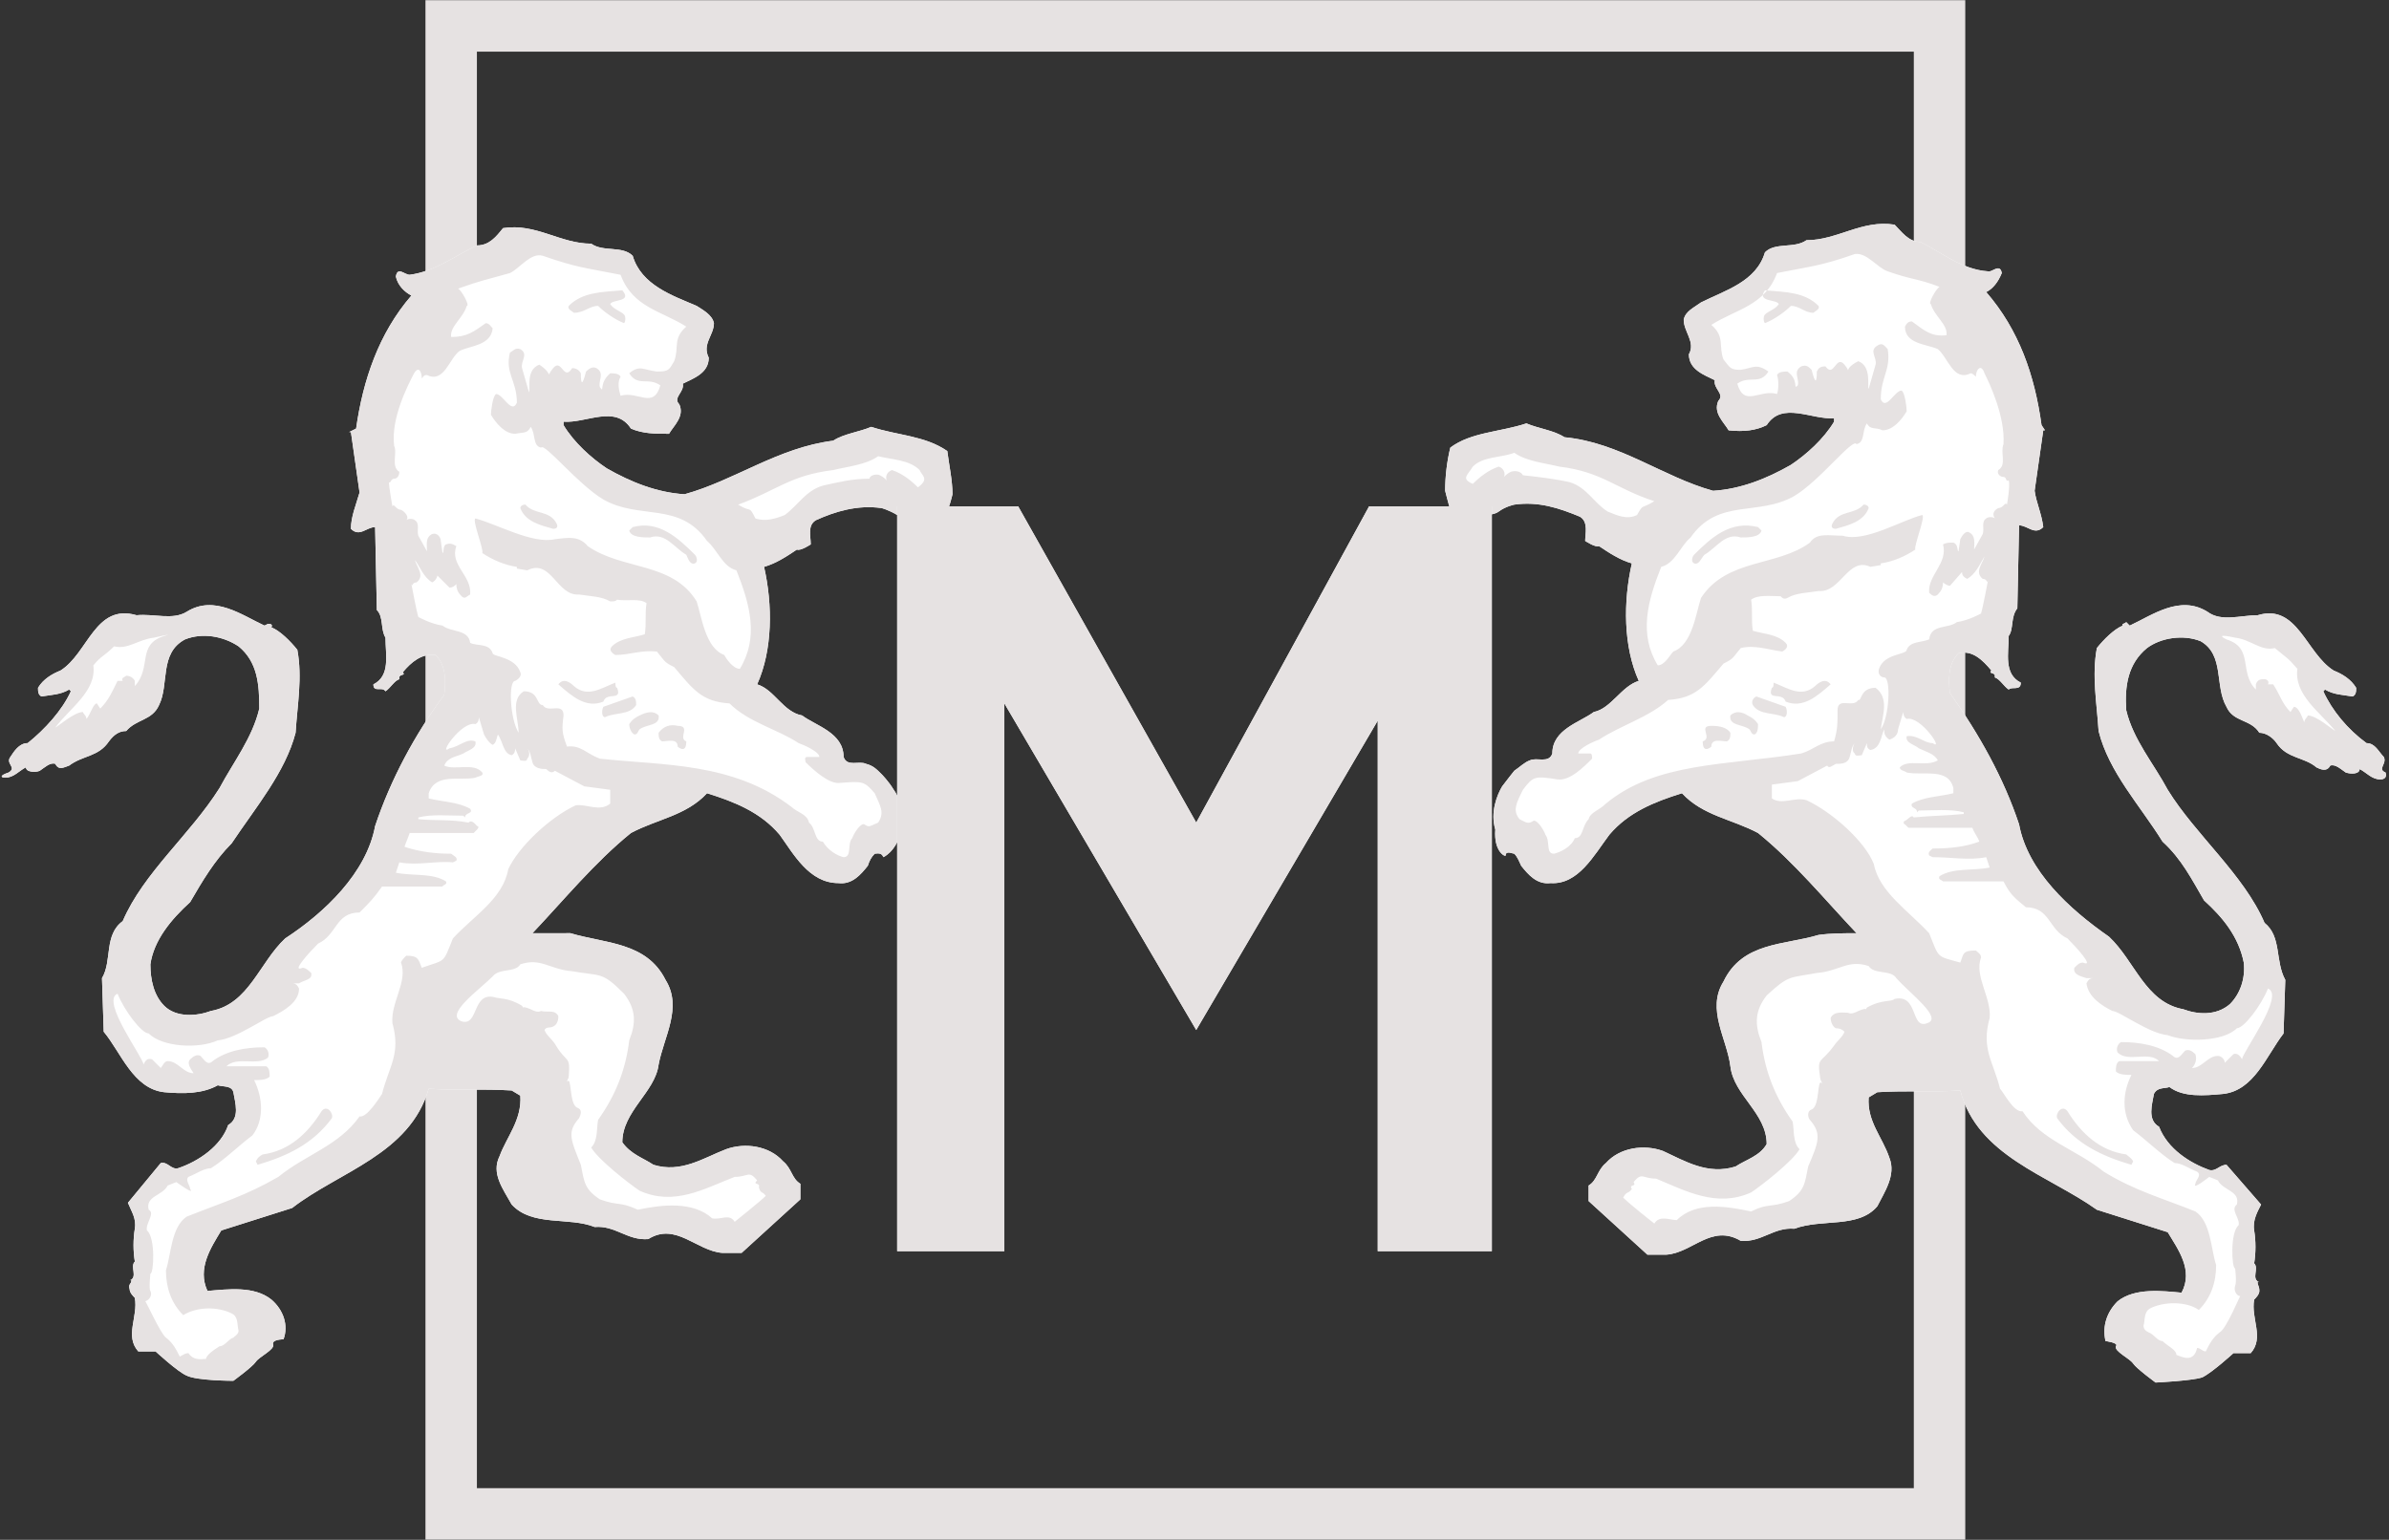 <?xml version="1.0" encoding="utf-8"?>
<!-- Generator: Adobe Illustrator 25.0.1, SVG Export Plug-In . SVG Version: 6.00 Build 0)  -->
<svg version="1.1" id="Calque_1" xmlns="http://www.w3.org/2000/svg" xmlns:xlink="http://www.w3.org/1999/xlink" x="0px" y="0px"
	 viewBox="0 0 138.2 89.1" style="enable-background:new 0 0 138.2 89.1;" xml:space="preserve">
<rect x="0" y="0" width="138.2" height="89.1" fill="#333333" stroke="none"/>
<style type="text/css">
	.st0{clip-path:url(#SVGID_2_);fill:none;stroke:#E6E2E2;stroke-width:2.976;}
	.st1{clip-path:url(#SVGID_2_);fill:#FFFFFF;}
	.st2{clip-path:url(#SVGID_2_);fill-rule:evenodd;clip-rule:evenodd;fill:#E6E2E2;}
</style>
<g>
	<defs>
		<rect id="SVGID_1_" y="0" width="138.2" height="89.1"/>
	</defs>
	<clipPath id="SVGID_2_">
		<use xlink:href="#SVGID_1_"  style="overflow:visible;"/>
	</clipPath>
	<rect x="26.1" y="1.5" class="st0" width="86.1" height="86.1"/>
	<path class="st1" d="M87.1,49.5c0-0.3,0.4-0.1,0.5-0.1c0.2,0.2,0.3,0.5,0.4,0.7c0.4,0.5,0.9,1.1,1.7,1c1.6,0.1,2.5-1.6,3.4-2.8
		c1.1-1.3,2.6-1.9,4.2-2.4c1.2,1.3,2.9,1.5,4.4,2.3c2.1,1.7,3.9,3.9,5.7,5.8c-0.7,0-1.5,0-2.2,0.1c-2,0.6-4.4,0.4-5.5,2.7
		c-1,1.6,0.2,3.3,0.4,4.9c0.2,1.7,2.1,2.7,2.1,4.5c-0.4,0.7-1.2,0.9-1.8,1.3c-1.6,0.5-2.9-0.3-4.2-0.9c-1.1-0.4-2.5-0.2-3.3,0.7
		c-0.5,0.4-0.5,1-1,1.3l0,0.9l3.4,3.1l1.1,0c1.5-0.1,2.6-1.8,4.3-0.8c1.2,0.1,1.9-0.8,3.1-0.7c1.6-0.6,3.7,0,4.8-1.3
		c0.4-0.8,1.1-1.8,0.7-2.8c-0.4-1.2-1.3-2.1-1.2-3.5l0.5-0.3c1.6-0.1,3.2,0,4.8-0.1c1,3.8,5.1,4.9,7.9,6.9l4.1,1.3
		c0.6,1,1.5,2.2,0.8,3.5c-1.1-0.1-2.7-0.3-3.7,0.5c-0.6,0.6-0.9,1.4-0.7,2.3c0,0,0.8,0.1,0.6,0.3c-0.1,0.3,0.8,0.7,1,1
		c0.2,0.3,1.3,1.1,1.3,1.1s2.1-0.1,2.7-0.3c0.6-0.3,1.8-1.4,1.8-1.4l1,0c0.8-0.9,0-2,0.2-3.1c0.1-0.1,0.3-0.3,0.3-0.5
		c0-0.3-0.1-0.3-0.1-0.5c0-0.1,0.1,0,0.1,0v0c-0.5-0.2,0-0.8-0.3-1.1c0.1-0.6,0.1-1.3,0-1.9c-0.1-0.6,0.2-1.1,0.4-1.5l-2-2.3
		c-0.4,0-0.6,0.4-1,0.3c-1.1-0.4-2.4-1.2-2.9-2.5c-0.7-0.4-0.4-1.3-0.3-1.9c0.2-0.4,0.6-0.3,0.9-0.4c0.8,0.6,2,0.5,3.1,0.4
		c1.8-0.2,2.5-2.2,3.5-3.5l0.1-3.1c-0.6-1.1-0.2-2.5-1.2-3.3c-1.2-2.8-4-5.1-5.6-7.7c-0.8-1.5-2-2.9-2.4-4.6
		c-0.1-1.4,0.1-2.7,1.2-3.6c0.8-0.6,2.1-0.8,3.1-0.4c1.4,0.8,0.8,2.6,1.5,3.8c0.4,0.9,1.4,0.7,1.9,1.5c0.4,0,0.8,0.3,1,0.6
		c0.6,0.9,1.6,0.8,2.3,1.4c0.2,0.1,0.6,0.3,0.8-0.1c0.3-0.1,0.6,0.2,0.9,0.4c0.3,0.1,0.8,0.1,0.8-0.2c0.4,0.2,0.7,0.6,1.2,0.6
		c0.2,0,0.4-0.1,0.3-0.4c-0.5-0.2,0.1-0.5-0.1-0.9c-0.3-0.3-0.5-0.8-1-0.8c-1.1-0.8-2-1.9-2.5-3l0.1-0.1c0.5,0.3,1,0.3,1.6,0.4
		c0.2-0.1,0.2-0.3,0.2-0.5c-0.3-0.5-0.8-0.8-1.3-1c-1.6-1-2.1-3.9-4.4-3.2c-1,0-2.1,0.4-2.9-0.2c-1.6-1-3.2,0.2-4.5,0.8L123,36
		c-0.1,0.1-0.3,0.1-0.2,0.2c-0.5,0.2-1.1,0.8-1.5,1.3c-0.3,1.6,0,3.2,0.1,4.8c0.6,2.4,2.4,4.3,3.7,6.4c1.1,1,1.7,2.2,2.4,3.4
		c1.1,1,2,2.1,2.3,3.6c0.1,0.9-0.2,1.8-0.8,2.4c-0.8,0.7-1.9,0.6-2.7,0.3c-2.2-0.4-2.8-2.8-4.3-4.2c-2.3-1.6-4.7-3.8-5.2-6.5
		c-0.9-2.7-2.3-5.2-4-7.6c-0.1-0.8-0.1-1.7,0.5-2.3c0.8-0.2,1.4,0.4,1.9,1c-0.2,0.2,0.2,0.1,0.2,0.3l0,0.1c0.3,0.1,0.5,0.5,0.8,0.7
		c0.2-0.2,0.7,0.1,0.7-0.4c-1-0.5-0.7-1.7-0.7-2.7c0.3-0.4,0.1-1.1,0.5-1.6l0.1-4.8c0.5,0,0.9,0.6,1.4,0.1c-0.1-0.8-0.4-1.4-0.5-2.1
		l0.5-3.5c0,0,0.1,0,0.1,0l-0.2-0.3c-0.4-2.9-1.3-5.5-3.2-7.7c0.4-0.2,0.7-0.6,0.9-1.1c-0.1-0.6-0.6,0-0.8-0.1
		c-1.5-0.1-2.7-1.1-3.9-1.7c-0.7,0-1.1-0.6-1.5-1c-1.9-0.3-3.3,0.9-5.1,0.9c-0.7,0.5-1.8,0.1-2.4,0.7c-0.5,1.7-2.3,2.2-3.7,2.9
		c-0.4,0.3-0.9,0.5-1,1c0,0.7,0.7,1.3,0.3,2c0,0.9,0.9,1.2,1.5,1.5c-0.1,0.5,0.6,0.8,0.2,1.2c-0.3,0.7,0.3,1.2,0.6,1.7
		c0.9,0.1,1.6,0,2.2-0.3c0.9-1.4,2.6-0.3,3.9-0.4v0.2c-0.6,1-1.6,1.9-2.5,2.5c-1.4,0.8-2.9,1.4-4.5,1.5c-2.9-0.8-5.4-2.8-8.6-3.1
		c-0.6-0.4-1.5-0.5-2.2-0.8c-1.5,0.5-3.2,0.5-4.4,1.4c-0.2,0.8-0.3,1.7-0.3,2.5c0,0,0.2,0.8,0.3,1.1c0.2,0.2,1.1-0.1,1.3,0.1
		c0.2,0.2,1.1,0.3,1.5,0c0.4-0.3,0.9-0.4,0.9-0.4c1.4-0.2,2.6,0.2,3.8,0.7c0.5,0.3,0.3,1,0.3,1.4c0,0,0.6,0.4,0.8,0.3
		c0.6,0.4,1.2,0.8,1.9,1c-0.5,2.2-0.5,4.8,0.4,6.8c-1,0.3-1.6,1.6-2.6,1.8c-0.8,0.6-2.4,1-2.4,2.4c-0.2,0.6-0.9,0.2-1.3,0.4
		c-0.3,0.1-0.6,0.4-0.9,0.6c0,0-0.4,0.5-0.7,0.9c-0.3,0.5-0.7,1.5-0.4,2.5C86.4,49.3,87.1,49.6,87.1,49.5"/>
	<path class="st1" d="M51.1,49.6c0,0,0.7-0.3,1-1.4c0.3-1.1-0.1-2.1-0.4-2.5c-0.3-0.5-0.7-0.9-0.7-0.9c-0.3-0.3-0.5-0.5-0.9-0.6
		c-0.4-0.2-1.1,0.2-1.3-0.4c0-1.4-1.6-1.8-2.4-2.4c-1.1-0.2-1.6-1.5-2.6-1.8c0.9-2,0.9-4.6,0.4-6.8c0.7-0.2,1.3-0.6,1.9-1
		c0.2,0.1,0.8-0.3,0.8-0.3c0-0.5-0.2-1.1,0.3-1.4c1.1-0.5,2.4-0.9,3.8-0.7c0,0,0.4,0.1,0.9,0.4c0.4,0.3,1.3,0.2,1.5,0
		c0.2-0.2,1.1,0.1,1.3-0.1c0.2-0.2,0.4-1.1,0.4-1.1c0-0.8-0.2-1.7-0.3-2.5c-1.3-0.9-2.9-0.9-4.4-1.4c-0.7,0.3-1.6,0.4-2.2,0.8
		c-3.2,0.4-5.7,2.3-8.6,3.1c-1.6-0.1-3.1-0.7-4.5-1.5c-0.9-0.6-1.9-1.5-2.5-2.5v-0.2c1.3,0.1,3-1,3.9,0.4c0.7,0.3,1.4,0.3,2.2,0.3
		c0.3-0.5,0.9-1,0.6-1.7c-0.4-0.4,0.3-0.7,0.2-1.2c0.6-0.3,1.5-0.6,1.5-1.5c-0.4-0.8,0.3-1.3,0.3-2c-0.1-0.5-0.7-0.8-1-1
		c-1.4-0.6-3.2-1.2-3.7-2.9c-0.6-0.6-1.7-0.2-2.4-0.7c-1.8,0-3.2-1.2-5.1-0.9c-0.4,0.5-0.8,1-1.5,1c-1.3,0.6-2.4,1.5-3.9,1.7
		c-0.3,0-0.7-0.5-0.8,0.1c0.1,0.5,0.5,0.9,0.9,1.1c-1.9,2.2-2.8,4.9-3.2,7.7L20.2,25c0,0,0.1,0,0.1,0l0.5,3.5
		c-0.2,0.7-0.5,1.4-0.5,2.1c0.5,0.5,0.9-0.1,1.4-0.1l0.1,4.8c0.4,0.4,0.2,1.1,0.5,1.6c0,1,0.3,2.2-0.7,2.7c0,0.5,0.5,0.1,0.7,0.4
		c0.3-0.2,0.5-0.6,0.8-0.7l0-0.1c0-0.2,0.4-0.1,0.2-0.3c0.5-0.6,1.1-1.1,1.9-1c0.6,0.6,0.6,1.5,0.5,2.3c-1.7,2.3-3.1,4.9-4,7.6
		c-0.5,2.7-2.9,5-5.2,6.5c-1.5,1.4-2.1,3.8-4.3,4.2c-0.8,0.3-2,0.4-2.7-0.3c-0.6-0.6-0.8-1.5-0.8-2.4c0.2-1.4,1.2-2.6,2.3-3.6
		c0.7-1.2,1.4-2.4,2.4-3.4c1.4-2.1,3.1-4.1,3.7-6.4c0.1-1.6,0.4-3.2,0.1-4.8c-0.4-0.5-1-1.1-1.5-1.3c0.1-0.2-0.1-0.2-0.2-0.2
		l-0.2,0.1c-1.3-0.6-2.9-1.8-4.5-0.8c-0.8,0.5-1.9,0.1-2.9,0.2c-2.4-0.7-2.8,2.2-4.4,3.2c-0.5,0.2-1,0.5-1.3,1c0,0.2,0,0.4,0.2,0.5
		c0.6-0.1,1.1-0.1,1.6-0.4l0.1,0.1c-0.5,1.1-1.5,2.2-2.5,3c-0.5,0-0.8,0.5-1,0.8c-0.3,0.4,0.4,0.6-0.1,0.9C-0.1,44.9,0.1,45,0.3,45
		c0.5,0,0.8-0.4,1.2-0.6c0,0.3,0.6,0.3,0.8,0.2c0.3-0.2,0.6-0.5,0.9-0.4c0.2,0.4,0.5,0.2,0.8,0.1c0.8-0.6,1.7-0.5,2.3-1.4
		c0.3-0.4,0.6-0.6,1-0.6c0.6-0.7,1.5-0.6,1.9-1.5c0.6-1.2,0-3,1.5-3.8c1-0.4,2.2-0.2,3.1,0.4c1.1,0.9,1.2,2.2,1.2,3.6
		c-0.4,1.7-1.5,3.1-2.3,4.6c-1.7,2.7-4.4,4.9-5.6,7.7c-1.1,0.8-0.6,2.3-1.2,3.3l0.1,3.1c1,1.2,1.7,3.3,3.5,3.5
		c1.1,0.1,2.2,0.1,3.1-0.4c0.3,0.1,0.8,0,0.9,0.4c0.1,0.6,0.4,1.5-0.3,1.9c-0.4,1.2-1.7,2.1-2.9,2.5c-0.4,0.1-0.6-0.4-1-0.3
		l-1.9,2.3c0.2,0.5,0.5,0.9,0.4,1.5c-0.1,0.6-0.1,1.3,0,1.9c-0.3,0.3,0.2,0.9-0.3,1.1v0c0,0,0.1-0.1,0.1,0c0,0.2-0.2,0.2-0.1,0.5
		c0,0.2,0.2,0.4,0.3,0.5c0.2,1.1-0.6,2.2,0.2,3.1l1,0c0,0,1.3,1.2,1.8,1.4c0.6,0.3,2.7,0.3,2.7,0.3s1.1-0.8,1.3-1.1
		c0.2-0.3,1.1-0.7,1-1c-0.1-0.3,0.6-0.3,0.6-0.3c0.3-0.8,0-1.7-0.7-2.3c-1-0.8-2.5-0.6-3.7-0.5c-0.6-1.3,0.2-2.5,0.8-3.5l4.1-1.3
		c2.7-2.1,6.8-3.1,7.9-6.9c1.5,0.1,3.2,0,4.8,0.1l0.5,0.3c0.1,1.4-0.8,2.4-1.2,3.5c-0.5,1,0.2,1.9,0.7,2.8c1.2,1.3,3.3,0.7,4.8,1.3
		c1.2-0.1,1.9,0.8,3.1,0.7c1.6-1,2.8,0.7,4.3,0.8l1.1,0l3.4-3.1l0-0.9c-0.5-0.3-0.5-0.9-1-1.3c-0.8-0.9-2.2-1.1-3.3-0.7
		c-1.3,0.5-2.6,1.4-4.2,0.9c-0.6-0.4-1.3-0.6-1.8-1.3c0-1.8,1.9-2.9,2.1-4.5c0.3-1.6,1.4-3.3,0.4-4.9c-1.1-2.2-3.5-2.1-5.5-2.7
		C32.3,54,31.5,54,30.8,54c1.8-1.9,3.6-4.1,5.7-5.8c1.5-0.8,3.2-1,4.4-2.3c1.6,0.5,3.1,1.1,4.2,2.4c0.8,1.1,1.7,2.8,3.4,2.8
		c0.8,0.1,1.3-0.5,1.7-1c0.1-0.3,0.2-0.5,0.4-0.7C50.7,49.4,51,49.3,51.1,49.6"/>
	<path class="st2" d="M87.1,49.5c0-0.3,0.4-0.1,0.5-0.1c0.2,0.2,0.3,0.5,0.4,0.7c0.4,0.5,0.9,1.1,1.7,1c1.6,0.1,2.5-1.6,3.4-2.8
		c1.1-1.3,2.6-1.9,4.2-2.4c1.2,1.3,2.9,1.5,4.4,2.3c2.1,1.7,3.9,3.9,5.7,5.8c-0.7,0-1.5,0-2.2,0.1c-2,0.6-4.4,0.4-5.5,2.7
		c-1,1.6,0.2,3.3,0.4,4.9c0.2,1.7,2.1,2.7,2.1,4.5c-0.4,0.7-1.2,0.9-1.8,1.3c-1.6,0.5-2.9-0.3-4.2-0.9c-1.1-0.4-2.5-0.2-3.3,0.7
		c-0.5,0.4-0.5,1-1,1.3l0,0.9l3.4,3.1l1.1,0c1.5-0.1,2.6-1.8,4.3-0.8c1.2,0.1,1.9-0.8,3.1-0.7c1.6-0.6,3.7,0,4.8-1.3
		c0.4-0.8,1.1-1.8,0.7-2.8c-0.4-1.2-1.3-2.1-1.2-3.5l0.5-0.3c1.6-0.1,3.2,0,4.8-0.1c1,3.8,5.1,4.9,7.9,6.9l4.1,1.3
		c0.6,1,1.5,2.2,0.8,3.5c-1.1-0.1-2.7-0.3-3.7,0.5c-0.6,0.6-0.9,1.4-0.7,2.3c0,0,0.8,0.1,0.6,0.3c-0.1,0.3,0.8,0.7,1,1
		c0.2,0.3,1.3,1.1,1.3,1.1s2.1-0.1,2.7-0.3c0.6-0.3,1.8-1.4,1.8-1.4l1,0c0.8-0.9,0-2,0.2-3.1c0.1-0.1,0.3-0.3,0.3-0.5
		c0-0.3-0.1-0.3-0.1-0.5c0-0.1,0.1,0,0.1,0v0c-0.5-0.2,0-0.8-0.3-1.1c0.1-0.6,0.1-1.3,0-1.9c-0.1-0.6,0.2-1.1,0.4-1.5l-2-2.3
		c-0.4,0-0.6,0.4-1,0.3c-1.1-0.4-2.4-1.2-2.9-2.5c-0.7-0.4-0.4-1.3-0.3-1.9c0.2-0.4,0.6-0.3,0.9-0.4c0.8,0.6,2,0.5,3.1,0.4
		c1.8-0.2,2.5-2.2,3.5-3.5l0.1-3.1c-0.6-1.1-0.2-2.5-1.2-3.3c-1.2-2.8-4-5.1-5.6-7.7c-0.8-1.5-2-2.9-2.4-4.6
		c-0.1-1.4,0.1-2.7,1.2-3.6c0.8-0.6,2.1-0.8,3.1-0.4c1.4,0.8,0.8,2.6,1.5,3.8c0.4,0.9,1.4,0.7,1.9,1.5c0.4,0,0.8,0.3,1,0.6
		c0.6,0.9,1.6,0.8,2.3,1.4c0.2,0.1,0.6,0.3,0.8-0.1c0.3-0.1,0.6,0.2,0.9,0.4c0.3,0.1,0.8,0.1,0.8-0.2c0.4,0.2,0.7,0.6,1.2,0.6
		c0.2,0,0.4-0.1,0.3-0.4c-0.5-0.2,0.1-0.5-0.1-0.9c-0.3-0.3-0.5-0.8-1-0.8c-1.1-0.8-2-1.9-2.5-3l0.1-0.1c0.5,0.3,1,0.3,1.6,0.4
		c0.2-0.1,0.2-0.3,0.2-0.5c-0.3-0.5-0.8-0.8-1.3-1c-1.6-1-2.1-3.9-4.4-3.2c-1,0-2.1,0.4-2.9-0.2c-1.6-1-3.2,0.2-4.5,0.8L123,36
		c-0.1,0.1-0.3,0.1-0.2,0.2c-0.5,0.2-1.1,0.8-1.5,1.3c-0.3,1.6,0,3.2,0.1,4.8c0.6,2.4,2.4,4.3,3.7,6.4c1.1,1,1.7,2.2,2.4,3.4
		c1.1,1,2,2.1,2.3,3.6c0.1,0.9-0.2,1.8-0.8,2.4c-0.8,0.7-1.9,0.6-2.7,0.3c-2.2-0.4-2.8-2.8-4.3-4.2c-2.3-1.6-4.7-3.8-5.2-6.5
		c-0.9-2.7-2.3-5.2-4-7.6c-0.1-0.8-0.1-1.7,0.5-2.3c0.8-0.2,1.4,0.4,1.9,1c-0.2,0.2,0.2,0.1,0.2,0.3l0,0.1c0.3,0.1,0.5,0.5,0.8,0.7
		c0.2-0.2,0.7,0.1,0.7-0.4c-1-0.5-0.7-1.7-0.7-2.7c0.3-0.4,0.1-1.1,0.5-1.6l0.1-4.8c0.5,0,0.9,0.6,1.4,0.1c-0.1-0.8-0.4-1.4-0.5-2.1
		l0.5-3.5c0,0,0.1,0,0.1,0l-0.2-0.3c-0.4-2.9-1.3-5.5-3.2-7.7c0.4-0.2,0.7-0.6,0.9-1.1c-0.1-0.6-0.6,0-0.8-0.1
		c-1.5-0.1-2.7-1.1-3.9-1.7c-0.7,0-1.1-0.6-1.5-1c-1.9-0.3-3.3,0.9-5.1,0.9c-0.7,0.5-1.8,0.1-2.4,0.7c-0.5,1.7-2.3,2.2-3.7,2.9
		c-0.4,0.3-0.9,0.5-1,1c0,0.7,0.7,1.3,0.3,2c0,0.9,0.9,1.2,1.5,1.5c-0.1,0.5,0.6,0.8,0.2,1.2c-0.3,0.7,0.3,1.2,0.6,1.7
		c0.9,0.1,1.6,0,2.2-0.3c0.9-1.4,2.6-0.3,3.9-0.4v0.2c-0.6,1-1.6,1.9-2.5,2.5c-1.4,0.8-2.9,1.4-4.5,1.5c-2.9-0.8-5.4-2.8-8.6-3.1
		c-0.6-0.4-1.5-0.5-2.2-0.8c-1.5,0.5-3.2,0.5-4.4,1.4c-0.2,0.8-0.3,1.7-0.3,2.5c0,0,0.2,0.8,0.3,1.1c0.2,0.2,1.1-0.1,1.3,0.1
		c0.2,0.2,1.1,0.3,1.5,0c0.4-0.3,0.9-0.4,0.9-0.4c1.4-0.2,2.6,0.2,3.8,0.7c0.5,0.3,0.3,1,0.3,1.4c0,0,0.6,0.4,0.8,0.3
		c0.6,0.4,1.2,0.8,1.9,1c-0.5,2.2-0.5,4.8,0.4,6.8c-1,0.3-1.6,1.6-2.6,1.8c-0.8,0.6-2.4,1-2.4,2.4c-0.2,0.6-0.9,0.2-1.3,0.4
		c-0.3,0.1-0.6,0.4-0.9,0.6c0,0-0.4,0.5-0.7,0.9c-0.3,0.5-0.7,1.5-0.4,2.5C86.4,49.3,87.1,49.6,87.1,49.5 M129.3,36.9
		c0.9,0.1,1.5,0.8,2.3,0.6c0.7,0.6,0.7,0.5,1.3,1.2c-0.2,1.5,1.3,2.5,2.2,3.6c-0.2-0.1-1.1-0.9-1.6-0.9c0,0.1-0.2,0.2-0.2,0.4
		c-0.1-0.2-0.3-0.9-0.6-0.9l-0.2,0.3c-0.5-0.5-0.6-1-1-1.6l-0.3,0c0.1-0.2-0.1-0.3-0.2-0.3c-0.2,0-0.4,0-0.5,0.3l0,0.3
		c-1-1-0.1-2.4-1.7-2.9C128,36.6,129.3,36.9,129.3,36.9z M92.9,46.5c-0.4,0.4-0.9,0.5-1,0.9c-0.4,0.4-0.3,1.1-0.8,1.1
		c-0.2,0.5-0.8,0.8-1.2,0.9c-0.5,0-0.2-0.7-0.5-1.1c-0.1-0.3-0.5-0.9-0.7-0.8c-0.3,0.2-0.4,0.1-0.8-0.1c-0.4-0.5-0.2-0.9,0.2-1.7
		c0.6-0.8,0.7-0.8,2-0.6c0.7,0.1,1.5-0.7,2-1.2c0-0.1,0-0.3-0.1-0.3l-0.7,0c0-0.3,0.9-0.7,1.2-0.8c1.2-0.8,2.9-1.3,4-2.3
		c1.6-0.1,2.1-0.8,3.2-2.1c0.6-0.3,0.5-0.3,1-0.9c0.8-0.2,1.6,0.1,2.4,0.2c0.2-0.1,0.4-0.3,0.2-0.5c-0.5-0.5-1.2-0.5-1.9-0.7
		c-0.1-0.6,0-1.2-0.1-1.8c0.4-0.3,1.1-0.2,1.7-0.2c0.1,0.1,0.2,0.2,0.4,0.1c0.5-0.3,1.2-0.3,1.8-0.4c1.3,0.1,1.7-2,3-1.4l0.6-0.1
		v-0.1c0.7-0.1,1.4-0.4,2-0.8c-0.1-0.2,0.6-1.9,0.4-2c-1.2,0.3-3.3,1.6-4.6,1.2c-0.8,0-1.5-0.2-1.9,0.4c-1.9,1.4-4.8,0.9-6.3,3.2
		c-0.3,0.9-0.5,2.7-1.6,3.1c-0.2,0.2-0.5,0.8-0.9,0.8c-1.1-1.8-0.6-3.7,0.2-5.7c0.8-0.2,1.1-1.2,1.7-1.7c1.6-2.3,3.9-1.2,6-2.4
		c1.5-0.9,3.4-3.4,3.6-3c0.5-0.1,0.3-0.8,0.6-1.2c0.2,0.4,0.5,0.2,0.9,0.4c0.6,0,1.1-0.6,1.4-1.1c0-0.2-0.1-1.1-0.3-1.2
		c-0.4,0-0.9,1.2-1.2,0.5c0-1.3,0.6-1.7,0.4-2.9c-0.2-0.2-0.3-0.4-0.6-0.2c-0.5,0.3,0,0.7-0.1,1.1l-0.4,1.4
		c-0.1-0.1,0.2-1.3-0.6-1.6c-1,0.5-0.3,0.8-0.8,0.2c-0.5-0.6-0.6,0.8-1.1,0.1c-0.3,0-0.4,0.1-0.5,0.3c0,0.7-0.1,0.7-0.3-0.1
		c-0.2-0.2-0.3-0.3-0.6-0.2c-0.5,0.3-0.1,0.7-0.2,1.1c-0.3,0.3,0.1-0.3-0.6-0.8c-0.2,0-0.5,0-0.6,0.2c0.1,0.3,0.1,0.8,0,1.1
		c-1-0.3-1.9,0.8-2.3-0.6c0.7-0.5,1.3,0.1,1.8-0.7c-0.7-0.5-0.9-0.2-1.6-0.1c-0.6,0-0.6-0.1-1-0.6c-0.3-0.8,0.1-1.3-0.7-2
		c1.4-0.9,3.1-1.1,3.8-3c2-0.4,2.5-0.4,4.5-1.1c0.7-0.1,1.3,0.8,1.9,1c1.4,0.5,1.7,0.4,3,0.9c-0.2,0.1-0.7,1-0.5,1
		c0.2,0.7,1,1.2,0.9,1.8c-0.9,0.1-1.3-0.3-2-0.8c-0.2,0-0.3,0.1-0.4,0.3c0,1,1.2,1,1.9,1.3c0.6,0.5,0.9,1.9,1.9,1.4
		c0.1,0,0.2,0.1,0.3,0.2c0-0.4,0.3-0.8,0.5-0.2c0.3,0.6,1.2,2.5,1.1,4.1c-0.2,0.5,0.2,1.2-0.3,1.5c-0.1,0.2,0.1,0.4,0.3,0.4
		c0.2,0,0.1,0.3,0.3,0.2c0.1,0.3-0.1,1.4-0.1,1.4c-0.1-0.2-0.2,0.2-0.5,0.2c-0.2,0.1-0.4,0.3-0.2,0.6c-0.1-0.1-0.4-0.1-0.5,0
		c-0.3,0.2-0.1,0.6-0.2,0.9l-0.5,0.9c0-0.4,0.1-0.8-0.3-1c-0.2-0.1-0.4,0.2-0.5,0.4l-0.1,0.7c-0.1,0,0-0.4-0.3-0.5
		c-0.3,0-0.4,0-0.6,0.1c0.3,1.1-0.9,1.8-0.8,2.8c0.1,0.1,0.3,0.3,0.5,0.1c0.2-0.2,0.3-0.4,0.3-0.7c0.1,0.1,0.3,0.2,0.4,0.2l0.7-0.8
		c0,0.2,0.1,0.3,0.3,0.4c0.5-0.3,0.7-0.8,1-1.3c-0.1,0.4-0.6,0.9-0.1,1.3c0.3,0,0.2,0.3,0.3,0.1c0,0-0.3,1.6-0.4,1.9
		c0,0-0.7,0.4-1.4,0.5c-0.5,0.4-1.5,0.1-1.6,1c-0.5,0.2-1.1,0.1-1.3,0.6c0,0.3-1.3,0.2-1.6,1.1c-0.1,0.3,0.1,0.5,0.3,0.5
		c0.4,0,0.3,2.3-0.2,3c0.1-0.8,0.5-1.8-0.3-2.4c-0.9,0-0.8,0.8-1,0.7c-0.3,0.5-1.2-0.2-1.2,0.6c0,0.8,0,1.1-0.2,1.8
		c-0.8,0-1.2,0.5-1.9,0.7C99.8,44.3,95.8,44.1,92.9,46.5z M94.4,68.8c-0.2-0.3,0.3-0.1,0.1-0.4c0.5-0.6,0.5-0.2,1.3-0.2
		c1.7,0.7,3.5,1.7,5.5,0.8c0.6-0.4,2.4-1.8,2.8-2.5c-0.4-0.4-0.3-1.1-0.4-1.6c-1-1.4-1.6-2.9-1.8-4.6c-0.4-1-0.4-1.8,0.3-2.7
		c1.3-1.2,1.3-1,2.9-1.3c1.3-0.1,1.8-0.8,3-0.4c0.3,0.5,1.3,0.2,1.6,0.7c0.8,0.9,2.7,2.3,1.8,2.6c-1,0.4-0.5-1.7-1.9-1.4
		c-0.2,0.2-0.7,0-1.6,0.5c-0.2,0.3,0.2-0.1-0.5,0.2c-0.2,0.1-0.4,0.2-0.6,0.1c-0.3,0-0.8-0.1-1,0.3c0,0.2,0.1,0.5,0.3,0.6
		c0.1,0,0.3,0,0.5,0.2c-0.1,0.3-0.4,0.5-0.6,0.8c-0.8,1.1-1,0.6-0.8,1.9c0,0.1,0.1,0.2,0.1,0.3c-0.3-0.4-0.1,1.3-0.6,1.5
		c-0.3,0.1-0.2,0.5-0.1,0.6c0.7,0.8,0.5,1.3-0.1,2.7c-0.2,1-0.2,1.4-1.1,2c-1.1,0.4-1.2,0.1-2.2,0.6c-1.4-0.3-3.2-0.6-4.3,0.5
		c-0.4,0-1-0.3-1.3,0.2c0,0-1.4-1.1-1.8-1.5C94.1,68.9,94.2,69.1,94.4,68.8z M125.9,78.4c0-0.3-0.5-0.5-0.8-0.8
		c-0.3,0-0.5-0.4-0.8-0.5c-0.2-0.1-0.3-0.2-0.3-0.4c0.1-0.3,0-0.8,0.4-1c0.8-0.4,2.1-0.4,2.8,0.1c0.7-0.7,1-1.6,1-2.6
		c-0.3-0.9-0.3-2.5-1.2-3.1c-2-0.8-3.5-1.2-5.3-2.3c-1.6-1.3-3.6-1.8-4.7-3.5c-0.5,0.1-1.1-1.1-1.3-1.3c-0.4-1.6-1.1-2.3-0.6-4.1
		c0.1-1.2-0.9-2.4-0.5-3.5c0-0.2-0.2-0.3-0.3-0.4c-0.8,0-0.7,0.2-0.9,0.7c-1.4-0.4-1.2-0.2-1.8-1.7c-1.2-1.3-2.9-2.4-3.2-4
		c-0.5-1.3-2.4-3-3.9-3.7c-0.7-0.2-1.4,0.3-2-0.1l0-0.8l1.5-0.2l1.7-0.9c0.1,0.2,0.3,0,0.5-0.1c0.3,0,0.7,0,0.8-0.4
		c0.1-0.3,0.1-0.6,0.3-0.8c-0.1,0.1-0.2,0.5,0,0.6c0,0.2,0.3,0.1,0.4,0.1l0.3-0.7c0,0.2,0,0.3,0.2,0.4c0.6-0.1,0.6-0.8,0.8-1.2
		c0,0.2,0,0.4,0.3,0.6c0.3-0.1,0.5-0.3,0.5-0.6l0.3-1c0,0,0,0.3,0.2,0.4c0.8-0.2,2.2,1.9,1.5,1.4c-0.5,0-0.9-0.5-1.5-0.4
		c-0.1,0.4,0.5,0.5,0.7,0.7c0.4,0.2,0.9,0.3,1.1,0.7c-0.7,0.4-1.7-0.1-2.2,0.4c0,0.2,0.3,0.2,0.4,0.3c1,0.2,2.4-0.3,2.7,0.9v0.3
		c-0.8,0.2-1.7,0.2-2.4,0.6c-0.1,0.3,0.3,0.2,0.3,0.5l0.1-0.1c0.8,0,1.8-0.1,2.6,0.1v0.1c-1,0.1-1.9,0.1-2.9,0.2
		c-0.1-0.2-0.3,0.1-0.5,0.2c-0.1,0-0.1,0.2,0,0.2l0.2,0.2l3.7,0c0.1,0.3,0.3,0.5,0.4,0.8c-0.8,0.3-1.7,0.4-2.7,0.4
		c-0.1,0.1-0.3,0.2-0.2,0.4l0.2,0.1c1.1,0,2.1,0.2,3.1,0l0.2,0.6c-1,0.2-2.1,0-2.9,0.5c-0.1,0.2,0.1,0.2,0.2,0.3l3.5,0
		c0.4,0.8,0.7,1,1.3,1.5c1.4,0,1.3,1.3,2.4,1.8c0.5,0.5,1.6,1.7,0.9,1.4c-0.2,0-0.3,0.1-0.5,0.3c-0.1,0.4,0.4,0.5,0.7,0.6l0.4,0
		c-0.2,0-0.3,0.1-0.4,0.3c0.1,0.8,0.9,1.3,1.5,1.6c0.4,0,2.1,1.3,3.2,1.4c1,0.4,3.2,0.4,4-0.4c0.4,0,1.4-1.3,1.8-2.3
		c1,0.4-1.5,3.7-1.5,4.1c-0.1-0.2-0.3-0.4-0.5-0.3l-0.5,0.5c0-0.2-0.2-0.4-0.4-0.4c-0.6,0-0.9,0.7-1.5,0.7c0.2-0.2,0.3-0.5,0.2-0.8
		c-0.2-0.2-0.4-0.3-0.6-0.2c-0.2,0.2-0.4,0.6-0.7,0.3c-0.8-0.6-1.9-0.8-3-0.8c-0.2,0.1-0.3,0.4-0.2,0.6c0.6,0.6,1.8-0.1,2.4,0.5
		l-2.3,0c-0.2,0.1-0.2,0.4-0.2,0.6c0.2,0.2,0.6,0.2,0.9,0.2c-0.5,1-0.6,2.2,0.1,3.2c0.8,0.6,1.6,1.4,2.4,1.9c0.4,0,0.8,0.3,1.3,0.5
		c0.3,0.2-0.1,0.5-0.1,0.7c-0.2,0.4,0.8-0.4,0.8-0.4l0.5,0.2c0.3,0.6,1.3,0.6,1.1,1.4c-0.4,0.3,0.2,0.8,0.1,1.2
		c-0.5,0.4-0.4,2.5-0.2,2.5c0,0,0.1,0.8,0,1c-0.1,0.3,0.1,0.6,0.3,0.6c0-0.1-0.8,1.9-1.2,2.1c-0.4,0.3-0.6,0.7-0.8,1.1
		c-0.2,0-0.3-0.2-0.5-0.2C126.9,78.9,126.2,78.5,125.9,78.4z M102.9,17.6c-0.2,0.3-0.6,0.4-0.8,0.6c-0.1,0.1-0.1,0.4,0,0.5
		c0.5-0.2,1.1-0.6,1.5-1c0.5,0,0.8,0.4,1.3,0.4c0.1-0.1,0.4-0.2,0.3-0.4c-0.8-0.8-1.9-0.8-3.1-0.9C101.6,17.5,102.8,17.3,102.9,17.6
		z M107.8,29.2c-0.5,0.6-1.4,0.3-1.8,1.1c-0.1,0.2,0,0.3,0.2,0.3c0.7-0.2,1.6-0.4,1.9-1.2C108.1,29.3,108,29.2,107.8,29.2z M98,32.1
		c-0.1,0.1-0.2,0.4,0,0.5c0.3,0.1,0.4-0.3,0.6-0.5c0.7-0.4,1.2-1.3,2.1-1c0.4,0,1.1,0,1.2-0.4l-0.2-0.2C100.1,30.1,99,31.1,98,32.1z
		 M105.9,39.6c-0.3-0.4-0.7-0.1-0.9,0.1c-0.8,0.7-1.6,0.1-2.4-0.2c0,0.1,0,0.3-0.1,0.3c-0.3,0.8,0.6,0.2,0.8,0.8
		C104.3,41,105.1,40.3,105.9,39.6z M103.3,40.9l-1.7-0.6c-0.2,0.1-0.3,0.3-0.2,0.5c0.4,0.6,1.2,0.4,1.8,0.7
		C103.4,41.5,103.4,41.1,103.3,40.9z M100.1,41.4c-0.1,0.6,0.7,0.5,1.1,0.8c0.1,0.1,0.1,0.3,0.3,0.3c0.2-0.1,0.2-0.4,0.2-0.6
		c-0.2-0.3-0.4-0.4-0.6-0.5C100.8,41.2,100.4,41.1,100.1,41.4z M98.5,42.9c0,0.1,0,0.3,0.1,0.4c0.1,0.1,0.3,0,0.4-0.1
		c0-0.5,0.6-0.3,0.9-0.3c0.2-0.1,0.2-0.3,0.2-0.5C99.9,42.1,99.5,42,99,42C98.2,42,99.1,42.7,98.5,42.9z M119.6,64.3
		c-0.3-0.4-0.7,0.1-0.6,0.4c1.1,1.5,2.6,2.2,4.3,2.7l0.1-0.2c-0.1-0.2-0.3-0.3-0.4-0.4C121.5,66.6,120.4,65.6,119.6,64.3z M85.2,27
		c0.6-0.6,1.6-0.5,2.4-0.8c0.7,0.5,1.8,0.6,2.6,0.8c2.5,0.3,3.3,1.3,5.5,2c-0.8,0.5-0.6,0.1-1,0.8c-0.6,0.3-1.2,0-1.7-0.2
		c-0.8-0.5-1.2-1.4-2.2-1.7c-0.9-0.2-1.8-0.3-2.7-0.4c-0.1-0.2-0.4-0.3-0.7-0.2c-0.2,0.1-0.3,0.2-0.4,0.3c0.1-0.2,0-0.5-0.3-0.6
		c-0.6,0.2-1.1,0.6-1.5,1C84.5,27.7,84.9,27.5,85.2,27z M51.1,49.6c0,0,0.7-0.3,1-1.4c0.3-1.1-0.1-2.1-0.4-2.5
		c-0.3-0.5-0.7-0.9-0.7-0.9c-0.3-0.3-0.5-0.5-0.9-0.6c-0.4-0.2-1.1,0.2-1.3-0.4c0-1.4-1.6-1.8-2.4-2.4c-1.1-0.2-1.6-1.5-2.6-1.8
		c0.9-2,0.9-4.6,0.4-6.8c0.7-0.2,1.3-0.6,1.9-1c0.2,0.1,0.8-0.3,0.8-0.3c0-0.5-0.2-1.1,0.3-1.4c1.1-0.5,2.4-0.9,3.8-0.7
		c0,0,0.4,0.1,0.9,0.4c0.4,0.3,1.3,0.2,1.5,0c0.2-0.2,1.1,0.1,1.3-0.1c0.2-0.2,0.4-1.1,0.4-1.1c0-0.8-0.2-1.7-0.3-2.5
		c-1.3-0.9-2.9-0.9-4.4-1.4c-0.7,0.3-1.6,0.4-2.2,0.8c-3.2,0.4-5.7,2.3-8.6,3.1c-1.6-0.1-3.1-0.7-4.5-1.5c-0.9-0.6-1.9-1.5-2.5-2.5
		v-0.2c1.3,0.1,3-1,3.9,0.4c0.7,0.3,1.4,0.3,2.2,0.3c0.3-0.5,0.9-1,0.6-1.7c-0.4-0.4,0.3-0.7,0.2-1.2c0.6-0.3,1.5-0.6,1.5-1.5
		c-0.4-0.8,0.3-1.3,0.3-2c-0.1-0.5-0.7-0.8-1-1c-1.4-0.6-3.2-1.2-3.7-2.9c-0.6-0.6-1.7-0.2-2.4-0.7c-1.8,0-3.2-1.2-5.1-0.9
		c-0.4,0.5-0.8,1-1.5,1c-1.3,0.6-2.4,1.5-3.9,1.7c-0.3,0-0.7-0.5-0.8,0.1c0.1,0.5,0.5,0.9,0.9,1.1c-1.9,2.2-2.8,4.9-3.2,7.7L20.2,25
		c0,0,0.1,0,0.1,0l0.5,3.5c-0.2,0.7-0.5,1.4-0.5,2.1c0.5,0.5,0.9-0.1,1.4-0.1l0.1,4.8c0.4,0.4,0.2,1.1,0.5,1.6c0,1,0.3,2.2-0.7,2.7
		c0,0.5,0.5,0.1,0.7,0.4c0.3-0.2,0.5-0.6,0.8-0.7l0-0.1c0-0.2,0.4-0.1,0.2-0.3c0.5-0.6,1.1-1.1,1.9-1c0.6,0.6,0.6,1.5,0.5,2.3
		c-1.7,2.3-3.1,4.9-4,7.6c-0.5,2.7-2.9,5-5.2,6.5c-1.5,1.4-2.1,3.8-4.3,4.2c-0.8,0.3-2,0.4-2.7-0.3c-0.6-0.6-0.8-1.5-0.8-2.4
		c0.2-1.4,1.2-2.6,2.3-3.6c0.7-1.2,1.4-2.4,2.4-3.4c1.4-2.1,3.1-4.1,3.7-6.4c0.1-1.6,0.4-3.2,0.1-4.8c-0.4-0.5-1-1.1-1.5-1.3
		c0.1-0.2-0.1-0.2-0.2-0.2l-0.2,0.1c-1.3-0.6-2.9-1.8-4.5-0.8c-0.8,0.5-1.9,0.1-2.9,0.2c-2.4-0.7-2.8,2.2-4.4,3.2
		c-0.5,0.2-1,0.5-1.3,1c0,0.2,0,0.4,0.2,0.5c0.6-0.1,1.1-0.1,1.6-0.4l0.1,0.1c-0.5,1.1-1.5,2.2-2.5,3c-0.5,0-0.8,0.5-1,0.8
		c-0.3,0.4,0.4,0.6-0.1,0.9C-0.1,44.9,0.1,45,0.3,45c0.5,0,0.8-0.4,1.2-0.6c0,0.3,0.6,0.3,0.8,0.2c0.3-0.2,0.6-0.5,0.9-0.4
		c0.2,0.4,0.5,0.2,0.8,0.1c0.8-0.6,1.7-0.5,2.3-1.4c0.3-0.4,0.6-0.6,1-0.6c0.6-0.7,1.5-0.6,1.9-1.5c0.6-1.2,0-3,1.5-3.8
		c1-0.4,2.2-0.2,3.1,0.4c1.1,0.9,1.2,2.2,1.2,3.6c-0.4,1.7-1.5,3.1-2.3,4.6c-1.7,2.7-4.4,4.9-5.6,7.7c-1.1,0.8-0.6,2.3-1.2,3.3
		l0.1,3.1c1,1.2,1.7,3.3,3.5,3.5c1.1,0.1,2.2,0.1,3.1-0.4c0.3,0.1,0.8,0,0.9,0.4c0.1,0.6,0.4,1.5-0.3,1.9c-0.4,1.2-1.7,2.1-2.9,2.5
		c-0.4,0.1-0.6-0.4-1-0.3l-1.9,2.3c0.2,0.5,0.5,0.9,0.4,1.5c-0.1,0.6-0.1,1.3,0,1.9c-0.3,0.3,0.2,0.9-0.3,1.1v0c0,0,0.1-0.1,0.1,0
		c0,0.2-0.2,0.2-0.1,0.5c0,0.2,0.2,0.4,0.3,0.5c0.2,1.1-0.6,2.2,0.2,3.1l1,0c0,0,1.3,1.2,1.8,1.4c0.6,0.3,2.7,0.3,2.7,0.3
		s1.1-0.8,1.3-1.1c0.2-0.3,1.1-0.7,1-1c-0.1-0.3,0.6-0.3,0.6-0.3c0.3-0.8,0-1.7-0.7-2.3c-1-0.8-2.5-0.6-3.7-0.5
		c-0.6-1.3,0.2-2.5,0.8-3.5l4.1-1.3c2.7-2.1,6.8-3.1,7.9-6.9c1.5,0.1,3.2,0,4.8,0.1l0.5,0.3c0.1,1.4-0.8,2.4-1.2,3.5
		c-0.5,1,0.2,1.9,0.7,2.8c1.2,1.3,3.3,0.7,4.8,1.3c1.2-0.1,1.9,0.8,3.1,0.7c1.6-1,2.8,0.7,4.3,0.8l1.1,0l3.4-3.1l0-0.9
		c-0.5-0.3-0.5-0.9-1-1.3c-0.8-0.9-2.2-1.1-3.3-0.7c-1.3,0.5-2.6,1.4-4.2,0.9c-0.6-0.4-1.3-0.6-1.8-1.3c0-1.8,1.9-2.9,2.1-4.5
		c0.3-1.6,1.4-3.3,0.4-4.9c-1.1-2.2-3.5-2.1-5.5-2.7C32.3,54,31.5,54,30.8,54c1.8-1.9,3.6-4.1,5.7-5.8c1.5-0.8,3.2-1,4.4-2.3
		c1.6,0.5,3.1,1.1,4.2,2.4c0.8,1.1,1.7,2.8,3.4,2.8c0.8,0.1,1.3-0.5,1.7-1c0.1-0.3,0.2-0.5,0.4-0.7C50.7,49.4,51,49.3,51.1,49.6
		L51.1,49.6z M9.5,36.8c-1.6,0.5-0.7,1.8-1.7,2.9l0-0.3c-0.1-0.2-0.3-0.3-0.5-0.3c-0.1,0.1-0.3,0.1-0.2,0.3l-0.3,0
		c-0.3,0.6-0.5,1.1-1,1.6l-0.2-0.3c-0.2,0-0.4,0.7-0.6,0.9c0-0.2-0.2-0.3-0.2-0.4c-0.5,0-1.4,0.8-1.6,0.9c0.8-1.1,2.4-2.1,2.2-3.6
		C5.9,37.9,6,38,6.6,37.4C7.4,37.6,8,37,8.9,36.9C8.9,36.9,10.2,36.6,9.5,36.8z M34.7,43.9c-0.8-0.3-1.1-0.8-1.9-0.7
		c-0.3-0.8-0.3-1-0.2-1.8c0-0.8-0.9-0.1-1.2-0.6C31,40.8,31.2,40,30.3,40c-0.8,0.5-0.3,1.6-0.3,2.4c-0.5-0.8-0.6-3-0.2-3
		c0.2-0.1,0.4-0.3,0.3-0.5c-0.3-0.9-1.6-0.9-1.6-1.1c-0.2-0.6-0.9-0.4-1.3-0.6c-0.1-0.8-1.1-0.6-1.6-1c-0.7-0.1-1.4-0.5-1.4-0.5
		c-0.1-0.3-0.4-1.9-0.4-1.9c0.1,0.2,0-0.1,0.3-0.1c0.5-0.4,0-0.9-0.1-1.3c0.3,0.4,0.5,1,1,1.3c0.2-0.1,0.3-0.3,0.3-0.4L26,34
		c0.2,0,0.3-0.1,0.4-0.2c0,0.3,0.1,0.5,0.3,0.7c0.2,0.2,0.3,0,0.5-0.1c0.1-1.1-1.2-1.7-0.8-2.8c-0.2-0.1-0.3-0.2-0.6-0.1
		c-0.2,0.1-0.1,0.5-0.2,0.5l-0.1-0.7c0-0.2-0.2-0.5-0.5-0.4c-0.4,0.2-0.3,0.6-0.3,1l-0.5-0.9c-0.1-0.3,0.1-0.7-0.2-0.9
		c-0.1-0.1-0.4-0.1-0.5,0c0.2-0.2-0.1-0.5-0.3-0.6c-0.3,0-0.4-0.4-0.5-0.2c0,0-0.2-1.1-0.2-1.4c0.1,0.1,0.1-0.2,0.3-0.2
		c0.2,0,0.3-0.2,0.3-0.4c-0.5-0.3-0.1-1.1-0.3-1.5c-0.2-1.6,0.8-3.5,1.1-4.1c0.3-0.6,0.5-0.2,0.5,0.2c0.1-0.1,0.1-0.2,0.3-0.2
		c1,0.5,1.3-1,1.9-1.4c0.6-0.3,1.8-0.3,1.9-1.3c-0.1-0.1-0.2-0.3-0.4-0.3c-0.7,0.5-1.1,0.8-2,0.8c-0.1-0.6,0.7-1.1,0.9-1.8
		c0.2,0-0.3-0.9-0.5-1c1.4-0.5,1.6-0.5,3-0.9c0.6-0.3,1.2-1.2,1.9-1c2,0.7,2.5,0.7,4.5,1.1c0.7,1.9,2.4,2.1,3.8,3
		c-0.8,0.7-0.4,1.2-0.7,2c-0.3,0.5-0.3,0.6-1,0.6c-0.8-0.1-1-0.4-1.6,0.1c0.5,0.8,1.1,0.2,1.8,0.7c-0.4,1.4-1.3,0.3-2.3,0.6
		c-0.1-0.3-0.2-0.8,0-1.1c-0.1-0.2-0.4-0.2-0.6-0.2c-0.7,0.6-0.3,1.2-0.6,0.8c-0.1-0.4,0.3-0.8-0.2-1.1c-0.2-0.1-0.4,0-0.6,0.2
		c-0.2,0.8-0.3,0.8-0.3,0.1c-0.1-0.2-0.3-0.3-0.5-0.3c-0.5,0.8-0.6-0.6-1.1,0c-0.5,0.6,0.1,0.4-0.8-0.2c-0.8,0.3-0.5,1.4-0.6,1.6
		l-0.4-1.4c-0.1-0.4,0.4-0.8-0.1-1.1c-0.3-0.1-0.4,0.1-0.6,0.2c-0.3,1.2,0.4,1.6,0.4,2.9c-0.3,0.7-0.8-0.5-1.2-0.5
		c-0.2,0.1-0.3,1-0.3,1.2c0.3,0.5,0.8,1.1,1.4,1.1c0.5-0.1,0.7,0,0.9-0.4c0.3,0.4,0.1,1.1,0.6,1.2c0.2-0.3,2.1,2.1,3.6,3
		c2.1,1.2,4.4,0.1,6,2.4c0.6,0.5,0.9,1.5,1.7,1.7c0.8,2,1.3,3.9,0.2,5.7c-0.4,0-0.8-0.6-0.9-0.8c-1.1-0.4-1.3-2.2-1.6-3.1
		c-1.4-2.3-4.3-1.8-6.3-3.2c-0.5-0.6-1.1-0.5-1.9-0.4c-1.3,0.3-3.4-0.9-4.6-1.2c-0.2,0.1,0.5,1.8,0.4,2c0.6,0.4,1.3,0.7,2,0.8v0.1
		l0.6,0.1c1.4-0.7,1.7,1.5,3,1.4c0.6,0.1,1.3,0.1,1.8,0.4c0.2,0,0.3,0,0.4-0.1c0.6,0.1,1.3-0.1,1.7,0.2c-0.1,0.6,0,1.2-0.1,1.8
		c-0.6,0.2-1.4,0.2-1.9,0.7c-0.2,0.2,0,0.4,0.2,0.5c0.8,0,1.5-0.3,2.4-0.2c0.5,0.6,0.4,0.6,1,0.9c1.1,1.3,1.6,2,3.2,2.1
		c1.1,1.1,2.8,1.5,4,2.3c0.3,0.1,1.2,0.5,1.2,0.8l-0.7,0c-0.2,0-0.1,0.2-0.1,0.3c0.5,0.5,1.4,1.3,2,1.2c1.3-0.1,1.4-0.1,2,0.6
		c0.3,0.7,0.6,1.1,0.2,1.7c-0.5,0.2-0.5,0.3-0.8,0.1c-0.2-0.1-0.6,0.5-0.7,0.8c-0.3,0.3,0,1.1-0.5,1.1c-0.4-0.1-0.9-0.4-1.2-0.9
		c-0.5,0-0.4-0.8-0.8-1.1c-0.1-0.5-0.7-0.6-1-0.9C42.4,44.1,38.4,44.3,34.7,43.9z M44.3,69.2c-0.3,0.3-1.8,1.5-1.8,1.5
		c-0.3-0.5-0.8-0.1-1.3-0.2c-1.1-1-2.9-0.8-4.3-0.5c-1.1-0.5-1.1-0.2-2.2-0.6c-0.9-0.6-0.9-1-1.1-2c-0.6-1.5-0.8-1.9-0.1-2.7
		c0.1-0.2,0.2-0.5-0.1-0.6c-0.5-0.2-0.3-1.9-0.6-1.5c0-0.1,0.1-0.2,0.1-0.3c0.1-1.3-0.1-0.7-0.8-1.9c-0.2-0.3-0.5-0.5-0.6-0.8
		c0.1-0.2,0.3-0.1,0.5-0.2c0.2-0.1,0.3-0.3,0.3-0.6c-0.2-0.4-0.6-0.2-1-0.3c-0.2,0.1-0.4,0-0.6-0.1c-0.7-0.3-0.3,0.1-0.5-0.2
		c-0.8-0.5-1.4-0.4-1.6-0.5c-1.3-0.3-0.9,1.7-1.9,1.4c-1-0.4,1-1.8,1.8-2.6c0.4-0.5,1.3-0.2,1.6-0.7c1.2-0.4,1.7,0.3,3,0.4
		c1.7,0.3,1.7,0,3,1.3c0.7,0.9,0.7,1.7,0.3,2.7c-0.2,1.7-0.8,3.2-1.8,4.6c-0.1,0.5,0,1.2-0.4,1.6c0.4,0.7,2.2,2.1,2.8,2.5
		c2,0.9,3.7-0.1,5.5-0.8c0.8,0,0.8-0.4,1.3,0.2c-0.3,0.3,0.2,0.1,0.1,0.4C44,69.1,44.1,68.9,44.3,69.2z M10.9,78.3
		c-0.2,0-0.3,0.1-0.5,0.2c-0.2-0.4-0.4-0.8-0.8-1.1c-0.3-0.2-1.2-2.2-1.2-2.1c0.3-0.1,0.4-0.4,0.3-0.6c-0.1-0.1,0-1,0-1
		c0.2,0,0.3-2.1-0.2-2.5c-0.1-0.4,0.5-1,0.1-1.2c-0.2-0.8,0.8-0.8,1.1-1.4l0.5-0.2c0,0,1.1,0.8,0.8,0.4c0-0.2-0.3-0.5-0.1-0.7
		c0.5-0.2,0.9-0.5,1.3-0.5c0.8-0.5,1.6-1.3,2.4-1.9c0.7-0.9,0.6-2.2,0.1-3.2c0.3,0,0.7,0,0.9-0.2c0-0.2,0-0.5-0.2-0.6l-2.3,0
		c0.6-0.6,1.8,0,2.4-0.5c0.1-0.2,0-0.5-0.2-0.6c-1.1,0-2.2,0.2-3,0.8c-0.3,0.3-0.5-0.1-0.7-0.3c-0.2-0.1-0.4,0-0.6,0.2
		c-0.2,0.2,0,0.5,0.2,0.8c-0.6,0-0.9-0.7-1.5-0.7c-0.2,0-0.3,0.3-0.4,0.4l-0.5-0.5c-0.3-0.1-0.4,0.1-0.5,0.3c0-0.4-2.5-3.7-1.5-4.1
		c0.4,1,1.4,2.3,1.8,2.3c0.8,0.8,2.9,0.9,4,0.4c1.1-0.1,2.8-1.4,3.2-1.4c0.6-0.3,1.5-0.8,1.5-1.6c-0.1-0.2-0.2-0.3-0.4-0.3l0.4,0
		c0.3-0.2,0.8-0.2,0.7-0.6c-0.1-0.1-0.3-0.3-0.5-0.3c-0.7,0.3,0.4-0.9,0.9-1.4c1.1-0.5,1-1.8,2.4-1.8c0.6-0.6,0.8-0.8,1.3-1.5l3.5,0
		c0-0.1,0.3-0.1,0.2-0.3c-0.8-0.5-1.9-0.3-2.9-0.5l0.2-0.6c1.1,0.2,2.1-0.1,3.1,0l0.2-0.1c0.1-0.2-0.2-0.3-0.3-0.4
		c-0.9,0-1.8-0.1-2.7-0.4c0.1-0.3,0.2-0.5,0.3-0.8l3.7,0l0.2-0.2c0.1-0.1,0.1-0.2,0-0.2c-0.1-0.1-0.3-0.4-0.5-0.2
		c-1-0.2-1.9-0.1-2.9-0.2v-0.1c0.8-0.2,1.7-0.1,2.6-0.1l0.1,0.1c0-0.3,0.5-0.2,0.3-0.5c-0.7-0.4-1.6-0.4-2.4-0.6l0-0.3
		c0.4-1.2,1.8-0.7,2.7-0.9c0.2-0.1,0.5-0.1,0.4-0.3c-0.5-0.6-1.6-0.1-2.2-0.4c0.2-0.5,0.7-0.5,1.1-0.7c0.3-0.2,0.8-0.3,0.7-0.7
		c-0.5-0.2-0.9,0.3-1.5,0.4c-0.7,0.5,0.7-1.6,1.5-1.4c0.2-0.1,0.2-0.3,0.2-0.4l0.3,1c0.1,0.2,0.3,0.5,0.5,0.6
		c0.2-0.1,0.2-0.3,0.3-0.6c0.3,0.4,0.3,1.1,0.8,1.2c0.2-0.1,0.2-0.3,0.2-0.4l0.3,0.7c0.1,0,0.4,0.1,0.4-0.1c0.2-0.2,0.1-0.5,0-0.6
		c0.2,0.2,0.2,0.5,0.3,0.8c0.1,0.4,0.6,0.4,0.8,0.4c0.1,0.1,0.3,0.3,0.5,0.1l1.7,0.9l1.5,0.2l0,0.8c-0.6,0.5-1.4,0-2,0.1
		c-1.5,0.7-3.3,2.4-3.9,3.7c-0.3,1.7-2,2.7-3.2,4c-0.6,1.5-0.4,1.2-1.8,1.7c-0.2-0.5-0.2-0.7-0.9-0.7c-0.1,0.1-0.3,0.3-0.3,0.4
		c0.4,1.1-0.6,2.3-0.5,3.5c0.5,1.8-0.2,2.5-0.6,4.1c-0.2,0.3-0.9,1.4-1.3,1.3c-1.2,1.7-3.1,2.2-4.7,3.5c-1.9,1.1-3.3,1.5-5.3,2.3
		c-0.9,0.6-0.9,2.2-1.2,3.1c0,1,0.3,1.9,1,2.6c0.8-0.5,2-0.5,2.8-0.1c0.4,0.2,0.3,0.6,0.4,1c0,0.2-0.2,0.3-0.3,0.4
		c-0.3,0.1-0.5,0.5-0.8,0.5c-0.3,0.2-0.8,0.5-0.8,0.8C12,78.5,11.3,78.9,10.9,78.3z M35.3,17.6c0.2,0.3,0.6,0.4,0.8,0.6
		c0.1,0.1,0.1,0.4,0,0.5c-0.5-0.2-1.1-0.6-1.5-1c-0.5,0-0.8,0.4-1.4,0.4c-0.1-0.1-0.4-0.2-0.3-0.4c0.8-0.8,1.9-0.8,3.1-0.9
		C36.6,17.5,35.4,17.3,35.3,17.6z M30.4,29.2c0.5,0.6,1.4,0.3,1.8,1.1c0.1,0.2,0,0.3-0.2,0.3c-0.7-0.2-1.6-0.4-1.9-1.2
		C30.1,29.3,30.2,29.2,30.4,29.2z M40.2,32.1c0.1,0.1,0.2,0.4,0,0.5c-0.3,0.1-0.4-0.3-0.5-0.5c-0.7-0.4-1.2-1.3-2.1-1
		c-0.4,0-1.1,0-1.2-0.4l0.2-0.2C38.1,30.1,39.2,31.1,40.2,32.1z M32.3,39.6c0.3-0.4,0.7-0.1,0.9,0.1c0.8,0.7,1.6,0.1,2.4-0.2
		c0,0.1,0,0.3,0.1,0.3c0.3,0.8-0.6,0.2-0.8,0.8C33.9,41,33.1,40.3,32.3,39.6z M34.9,40.9l1.7-0.6c0.2,0.1,0.2,0.3,0.2,0.5
		c-0.4,0.6-1.2,0.4-1.8,0.7C34.8,41.5,34.8,41.1,34.9,40.9z M38.1,41.4c0.1,0.6-0.7,0.5-1.1,0.8c-0.1,0.1-0.1,0.3-0.3,0.3
		c-0.2-0.1-0.3-0.4-0.3-0.6c0.2-0.3,0.4-0.4,0.6-0.5C37.4,41.2,37.8,41.1,38.1,41.4z M39.7,42.9c0,0.1,0,0.3-0.1,0.4
		c-0.1,0.1-0.3,0-0.4-0.1c0-0.5-0.6-0.3-0.9-0.3c-0.2-0.1-0.2-0.3-0.2-0.5c0.3-0.4,0.7-0.5,1.1-0.4C40,42,39.2,42.7,39.7,42.9z
		 M18.6,64.3c0.3-0.4,0.7,0.1,0.6,0.4c-1.1,1.5-2.6,2.2-4.3,2.7l-0.1-0.2c0.1-0.2,0.2-0.3,0.4-0.4C16.7,66.6,17.8,65.6,18.6,64.3z
		 M53.1,28.2c-0.4-0.4-0.9-0.8-1.5-1c-0.3,0.1-0.4,0.4-0.3,0.6c-0.1-0.1-0.2-0.2-0.4-0.3c-0.2-0.1-0.6,0-0.6,0.2
		c-1,0-1.8,0.2-2.7,0.4c-1,0.3-1.4,1.1-2.2,1.7c-0.5,0.2-1.1,0.4-1.7,0.2c-0.4-0.8-0.2-0.3-1-0.8c2.2-0.8,3-1.7,5.5-2
		c0.8-0.2,1.9-0.3,2.6-0.8c0.8,0.2,1.8,0.2,2.4,0.8C53.3,27.5,53.8,27.7,53.1,28.2z"/>
	<polyline class="st1" points="79.2,29.3 69.2,47.6 58.9,29.3 51.9,29.3 51.9,72.4 58.1,72.4 58.1,40.7 69.2,59.6 79.7,41.7 
		79.7,72.4 86.3,72.4 86.3,29.3 	"/>
	<polyline class="st2" points="79.2,29.3 69.2,47.6 58.9,29.3 51.9,29.3 51.9,72.4 58.1,72.4 58.1,40.7 69.2,59.6 79.7,41.7 
		79.7,72.4 86.3,72.4 86.3,29.3 	"/>
</g>
</svg>
